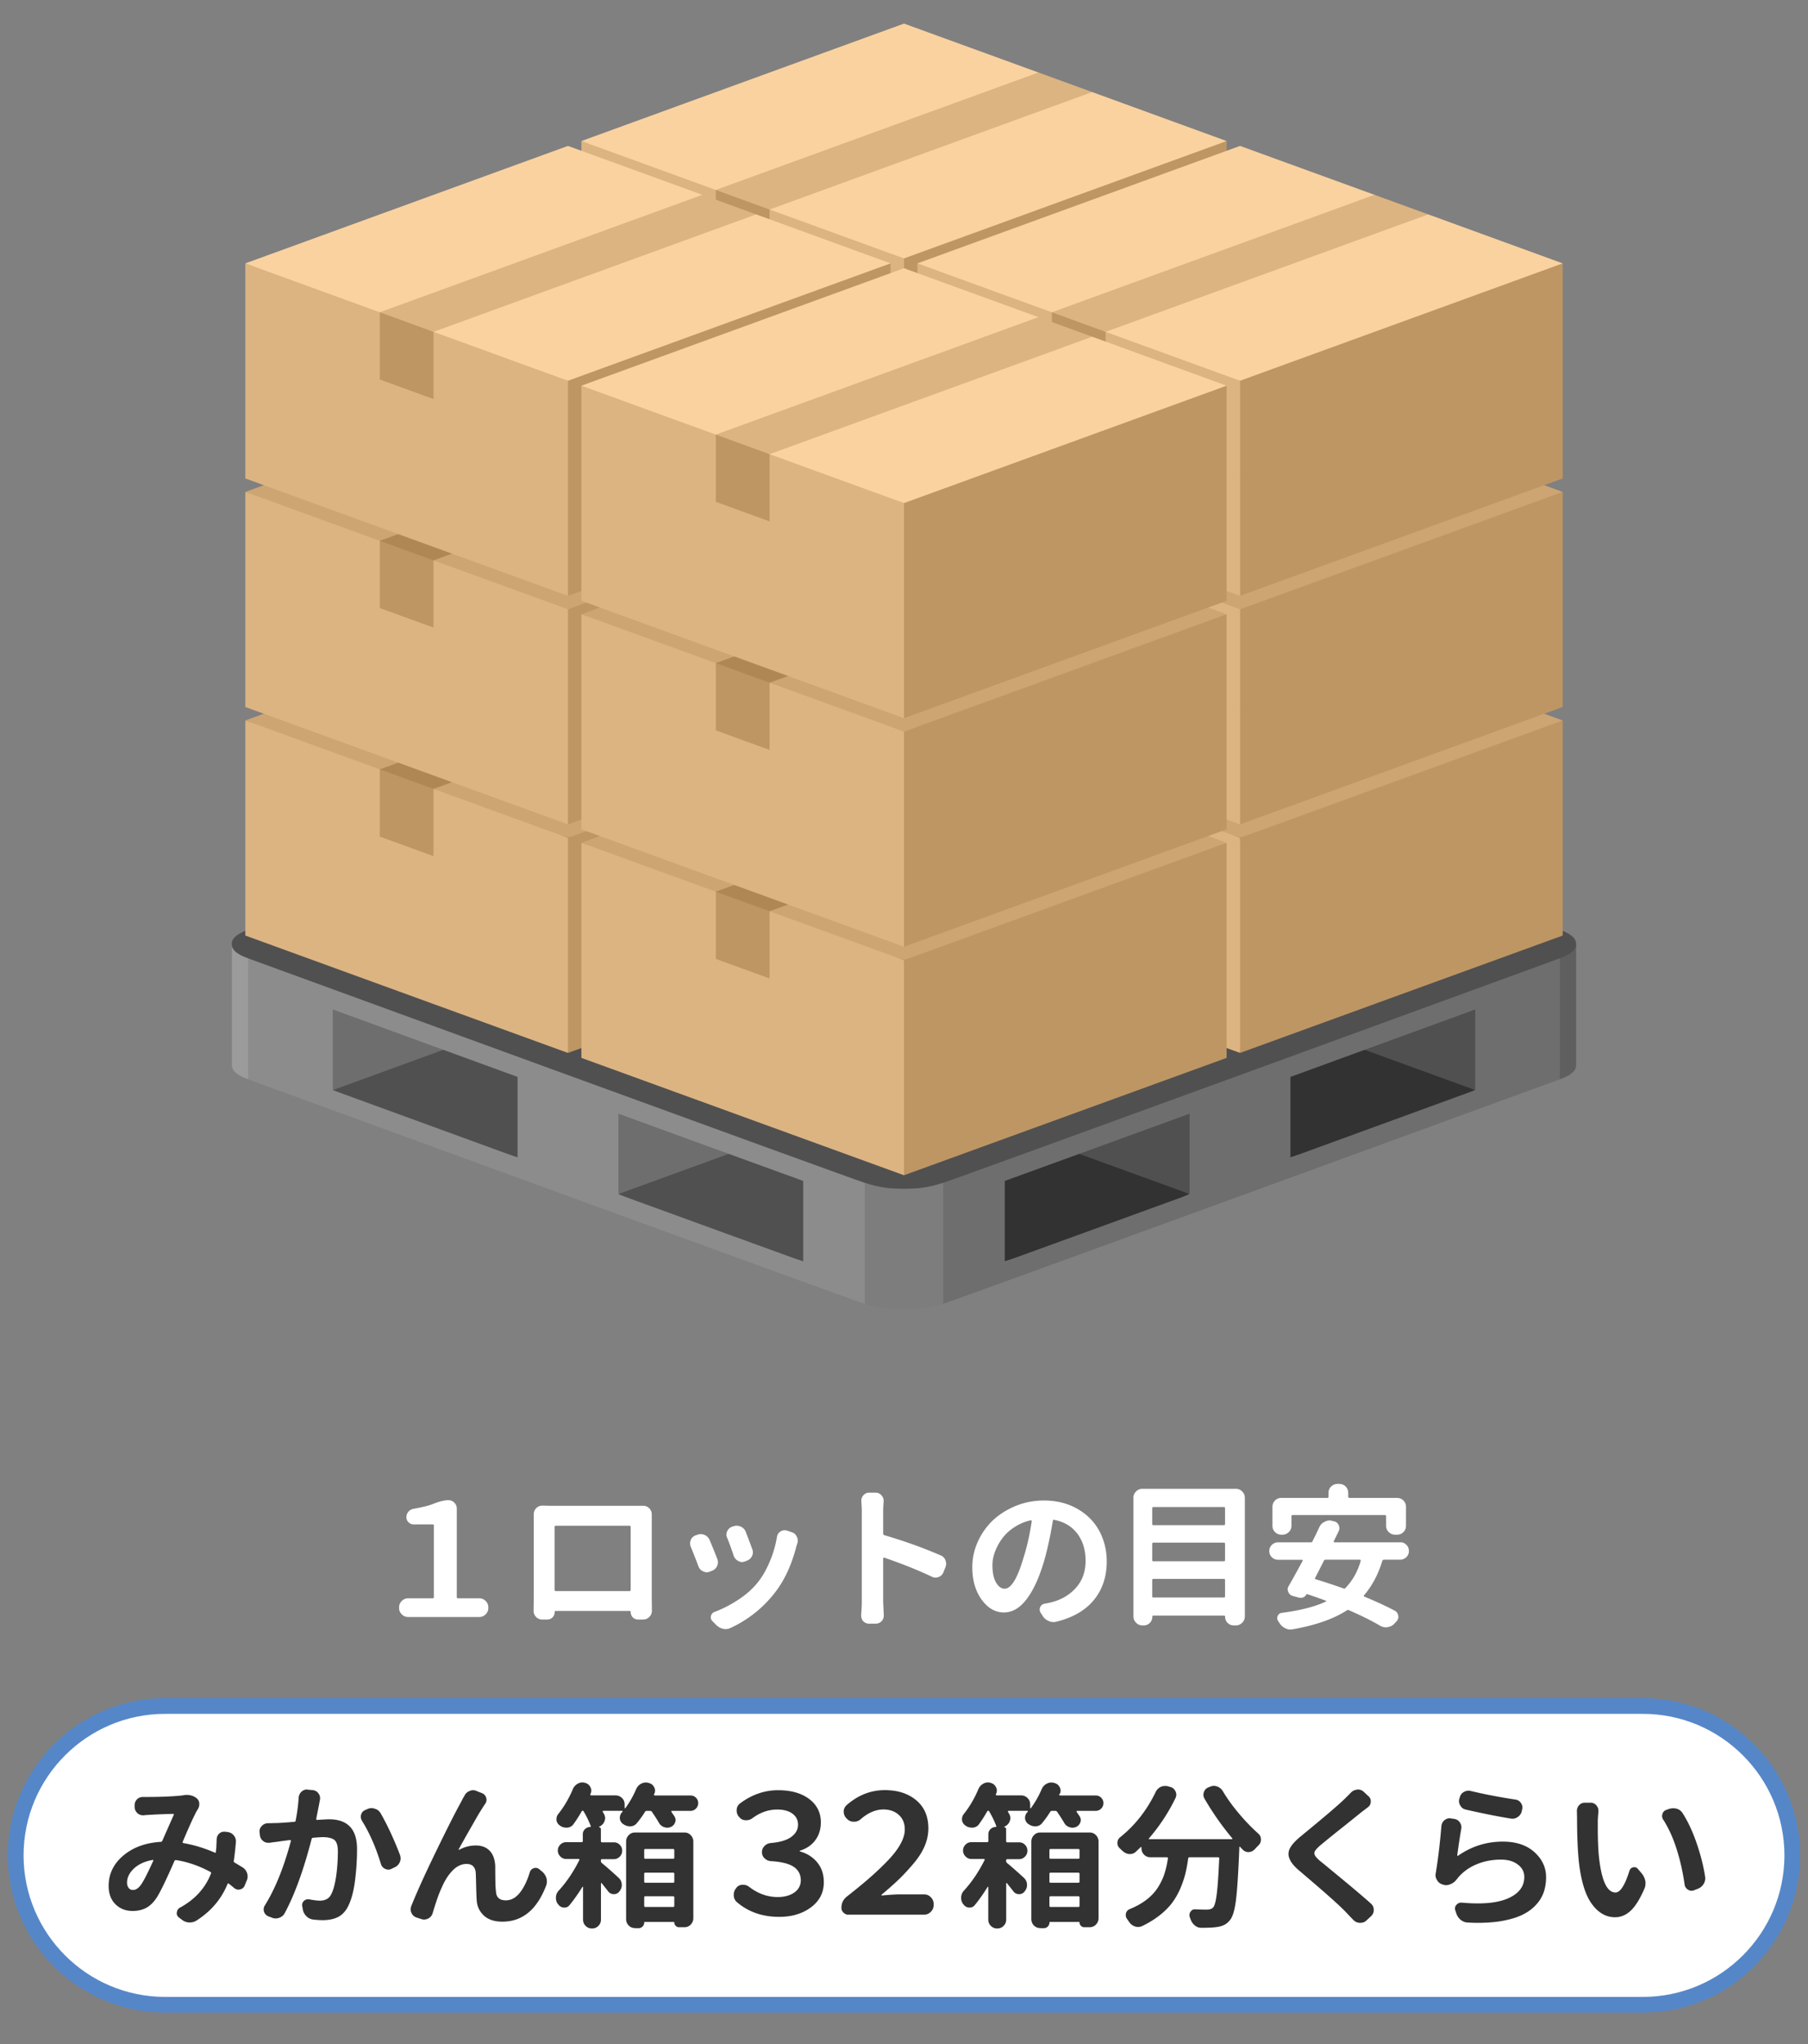 <svg version="1.1" id="レイヤー_1" xmlns="http://www.w3.org/2000/svg" x="0" y="0" width="230" height="260" xml:space="preserve"><rect width="100%" height="100%" fill="#808080" stroke="none"/><style>.st0{fill:#505050}.st1{fill:#6e6e6e}.st2{fill:#323232}.st7{fill:#be9664}.st8{fill:#dcb482}.st9{fill:#cda573}.st10{fill:#af8755}.st11{fill:#fad2a0}.st12{fill:#fff}</style><path class="st0" d="M72.25 127.76l-14.07 3.84-15.85 7.06 9.87 4.39 13.64 4.16 29.92-10.89zM115 143.32l-6.41-2.33-14.08 3.84-15.85 7.05 9.87 4.4 13.65 4.16 12.82-4.67z"/><path class="st1" d="M72.25 116.65l-29.92 10.89-1.71 5.5 1.71 5.62 29.92-10.9zM108.59 129.88l-29.93 10.89-1.7 5.5 1.7 5.61 29.93-10.89z"/><path class="st2" d="M157.75 127.76l14.07 3.84 15.86 7.06-9.88 4.39-13.64 4.16-29.92-10.89zM115 143.32l6.41-2.33 14.08 3.84 15.85 7.05-9.87 4.4-13.65 4.16-12.82-4.67z"/><path class="st0" d="M157.75 116.65l29.93 10.89 1.7 5.5-1.7 5.62-29.93-10.9zM121.41 129.88l29.93 10.89 1.7 5.5-1.7 5.61-29.93-10.89z"/><path d="M31.56 120.83l-.55 7.57.55 8.89c1.8.65 76.36 27.9 78.46 28.56l.88-8.85-.88-7.6-78.46-28.57zm34.28 26.41c-8.77-3.2-17.2-6.28-23.51-8.58V128.4c6.31 2.3 14.74 5.38 23.51 8.58v10.26zm36.34 13.23c-5.86-2.12-14.39-5.23-23.51-8.55v-10.26c9.12 3.32 17.65 6.43 23.51 8.55v10.26z" fill="#8c8c8c"/><path class="st1" d="M119.99 149.39l-.88 7.6.88 8.85c2.1-.66 76.66-27.9 78.46-28.56l.55-8.89-.55-7.57-78.46 28.57zm44.17-12.41c8.77-3.2 17.2-6.28 23.51-8.58v10.26c-6.31 2.3-14.74 5.38-23.51 8.58v-10.26zm-36.34 13.23c5.86-2.12 14.39-5.23 23.51-8.55v10.26c-9.12 3.32-17.65 6.43-23.51 8.55v-10.26z"/><path d="M115 151.2l-4.99-1.81v16.46c2.1.66 3.18.75 4.99.75s2.89-.09 4.99-.75v-16.46L115 151.2z" fill="#7d7d7d"/><path d="M29.5 120.08v15.39c0 .5.26 1.16 2.06 1.81v-16.46l-2.06-.74z" fill="#9b9b9b"/><path d="M198.44 137.29c1.8-.65 2.06-1.32 2.06-1.81v-15.39l-2.06.75v16.45z" fill="#5f5f5f"/><path class="st0" d="M200.5 120.08c0-.5-.26-1.16-2.06-1.81s-76.36-27.9-78.46-28.56c-2.1-.66-3.18-.75-4.99-.75s-2.89.09-4.99.75-76.66 27.9-78.46 28.56-2.06 1.32-2.06 1.81c0 .5.26 1.16 2.06 1.81s76.36 27.9 78.46 28.56c2.1.66 3.18.75 4.99.75s2.89-.09 4.99-.75 76.66-27.9 78.46-28.56 2.06-1.31 2.06-1.81z"/><g><path class="st7" d="M156.04 103.44L115 118.37l-2.14-14.98L115 91.01l21.54-9.59 19.5-5.34z"/><path class="st8" d="M73.96 103.44L115 118.37V91.01l-19.7-8.17-21.34-6.76z"/><path class="st9" d="M73.96 76.08L115 61.14l17.1 6.22 2.35 1.81 4.49.68 17.1 6.23L115 91.01z"/><path class="st7" d="M91.06 82.3v8.55l6.84 2.49v-8.55l-2.6-1.95z"/><path class="st10" d="M91.06 82.3l41.04-14.94 6.84 2.49L97.9 84.79z"/><g><path class="st7" d="M156.04 74.37L115 89.3l-2.14-14.98L115 61.94l21.54-9.59 19.5-5.34z"/><path class="st8" d="M73.96 74.37L115 89.3V61.94l-19.7-8.17-21.34-6.76z"/><path class="st9" d="M73.96 47.01L115 32.07l17.1 6.22 2.35 1.81 4.49.68 17.1 6.23L115 61.94z"/><path class="st7" d="M91.06 53.23v8.55l6.84 2.49v-8.55l-2.6-1.95z"/><path class="st10" d="M91.06 53.23l41.04-14.94 6.84 2.49L97.9 55.72z"/></g><g><path class="st7" d="M156.04 45.3L115 60.23l-2.14-14.98L115 32.87l21.54-9.59 19.5-5.34z"/><path class="st8" d="M73.96 45.3L115 60.23V32.87L95.3 24.7l-21.34-6.76z"/><path class="st11" d="M73.96 17.94L115 3l17.1 6.22 2.35 1.81 4.49.68 17.1 6.23L115 32.87z"/><path class="st7" d="M91.06 24.16v8.55l6.84 2.49v-8.55l-2.6-1.95z"/><path class="st8" d="M91.06 24.16L132.1 9.22l6.84 2.49L97.9 26.65z"/></g></g><g><path class="st7" d="M198.79 119l-41.04 14.93-2.14-14.99 2.14-12.37 21.54-9.59 19.5-5.34z"/><path class="st8" d="M116.71 119l41.04 14.93v-27.36l-19.7-8.17-21.34-6.76z"/><path class="st9" d="M116.71 91.64l41.04-14.94 17.1 6.22 2.35 1.81 4.49.68 17.1 6.23-41.04 14.93z"/><path class="st7" d="M133.81 97.86v8.55l6.84 2.49v-8.55l-2.6-1.95z"/><path class="st10" d="M133.81 97.86l41.04-14.94 6.84 2.49-41.04 14.94z"/><g><path class="st7" d="M198.79 89.93l-41.04 14.93-2.14-14.99 2.14-12.37 21.54-9.59 19.5-5.34z"/><path class="st8" d="M116.71 89.93l41.04 14.93V77.5l-19.7-8.17-21.34-6.76z"/><path class="st9" d="M116.71 62.57l41.04-14.94 17.1 6.22 2.35 1.81 4.49.68 17.1 6.23-41.04 14.93z"/><path class="st7" d="M133.81 68.79v8.55l6.84 2.49v-8.55l-2.6-1.95z"/><path class="st10" d="M133.81 68.79l41.04-14.94 6.84 2.49-41.04 14.94z"/></g><g><path class="st7" d="M198.79 60.86l-41.04 14.93-2.14-14.99 2.14-12.37 21.54-9.59 19.5-5.34z"/><path class="st8" d="M116.71 60.86l41.04 14.93V48.43l-19.7-8.17-21.34-6.76z"/><path class="st11" d="M116.71 33.5l41.04-14.94 17.1 6.22 2.35 1.81 4.49.68 17.1 6.23-41.04 14.93z"/><path class="st7" d="M133.81 39.72v8.55l6.84 2.49v-8.55l-2.6-1.95z"/><path class="st8" d="M133.81 39.72l41.04-14.94 6.84 2.49-41.04 14.94z"/></g></g><g><path class="st7" d="M113.29 119l-41.04 14.93-2.14-14.99 2.14-12.37 21.54-9.59 19.5-5.34z"/><path class="st8" d="M31.21 119l41.04 14.93v-27.36l-19.7-8.17-21.34-6.76z"/><path class="st9" d="M31.21 91.64L72.25 76.7l17.1 6.22 2.35 1.81 4.49.68 17.1 6.23-41.04 14.93z"/><path class="st7" d="M48.31 97.86v8.55l6.84 2.49v-8.55l-2.6-1.95z"/><path class="st10" d="M48.31 97.86l41.04-14.94 6.84 2.49-41.04 14.94z"/><g><path class="st7" d="M113.29 89.93l-41.04 14.93-2.14-14.99 2.14-12.37 21.54-9.59 19.5-5.34z"/><path class="st8" d="M31.21 89.93l41.04 14.93V77.5l-19.7-8.17-21.34-6.76z"/><path class="st9" d="M31.21 62.57l41.04-14.94 17.1 6.22 2.35 1.81 4.49.68 17.1 6.23L72.25 77.5z"/><path class="st7" d="M48.31 68.79v8.55l6.84 2.49v-8.55l-2.6-1.95z"/><path class="st10" d="M48.31 68.79l41.04-14.94 6.84 2.49-41.04 14.94z"/></g><g><path class="st7" d="M113.29 60.86L72.25 75.79 70.11 60.8l2.14-12.37 21.54-9.59 19.5-5.34z"/><path class="st8" d="M31.21 60.86l41.04 14.93V48.43l-19.7-8.17-21.34-6.76z"/><path class="st11" d="M31.21 33.5l41.04-14.94 17.1 6.22 2.35 1.81 4.49.68 17.1 6.23-41.04 14.93z"/><path class="st7" d="M48.31 39.72v8.55l6.84 2.49v-8.55l-2.6-1.95z"/><path class="st8" d="M48.31 39.72l41.04-14.94 6.84 2.49-41.04 14.94z"/></g></g><g><path class="st7" d="M156.04 134.56L115 149.49l-2.14-14.99 2.14-12.37 21.54-9.59 19.5-5.34z"/><path class="st8" d="M73.96 134.56L115 149.49v-27.36l-19.7-8.17-21.34-6.76z"/><path class="st9" d="M73.96 107.2L115 92.26l17.1 6.22 2.35 1.81 4.49.68 17.1 6.23L115 122.13z"/><path class="st7" d="M91.06 113.42v8.55l6.84 2.49v-8.55l-2.6-1.95z"/><path class="st10" d="M91.06 113.42l41.04-14.94 6.84 2.49-41.04 14.94z"/><g><path class="st7" d="M156.04 105.49L115 120.42l-2.14-14.99L115 93.06l21.54-9.59 19.5-5.34z"/><path class="st8" d="M73.96 105.49L115 120.42V93.06l-19.7-8.17-21.34-6.76z"/><path class="st9" d="M73.96 78.13L115 63.19l17.1 6.22 2.35 1.81 4.49.68 17.1 6.23L115 93.06z"/><path class="st7" d="M91.06 84.35v8.55l6.84 2.49v-8.55l-2.6-1.95z"/><path class="st10" d="M91.06 84.35l41.04-14.94 6.84 2.49L97.9 86.84z"/></g><g><path class="st7" d="M156.04 76.42L115 91.35l-2.14-14.99L115 63.99l21.54-9.59 19.5-5.34z"/><path class="st8" d="M73.96 76.42L115 91.35V63.99l-19.7-8.17-21.34-6.76z"/><path class="st11" d="M73.96 49.06L115 34.12l17.1 6.22 2.35 1.81 4.49.68 17.1 6.23L115 63.99z"/><path class="st7" d="M91.06 55.28v8.55l6.84 2.49v-8.55l-2.6-1.95z"/><path class="st8" d="M91.06 55.28l41.04-14.94 6.84 2.49L97.9 57.77z"/></g></g><g><path class="st12" d="M51.92 205.68c-.31 0-.58-.11-.81-.34-.23-.23-.34-.5-.34-.81v-.08c0-.31.11-.58.34-.81.23-.23.5-.34.81-.34h3.11c.1 0 .16-.04.16-.14v-9.12c0-.09-.05-.14-.16-.14h-2.4c-.26 0-.48-.09-.66-.27a.885.885 0 01-.27-.64 1.072 1.072 0 01.91-1.07c1.08-.2 1.88-.39 2.4-.59.83-.34 1.51-.51 2.03-.51.3 0 .55.11.76.32.21.21.31.47.31.75v11.27c0 .09.05.14.16.14h2.7c.31 0 .58.11.81.34.23.23.34.5.34.81v.08c0 .31-.11.58-.34.81-.23.23-.5.34-.81.34h-9.05zM82.91 193.43v9.8l.02 1.66c0 .3-.11.56-.33.78-.22.22-.49.33-.8.33h-.62c-.27 0-.5-.09-.68-.27a.977.977 0 01-.27-.68c0-.09-.04-.14-.12-.14H70.7c-.09 0-.14.05-.14.14 0 .26-.09.49-.27.68-.18.18-.41.27-.68.27h-.62a1.095 1.095 0 01-1.11-1.11l.02-1.68v-10.59c0-.3.1-.56.31-.78.22-.22.48-.33.78-.33H69c.4.01.73.02.98.02h11.84c.3 0 .56.11.77.32s.32.47.32.77v.81zm-2.68.8c0-.1-.05-.16-.16-.16h-9.36c-.1 0-.16.05-.16.16v8.01c0 .09.05.14.16.14h9.36c.1 0 .16-.04.16-.14v-8.01zM87.87 196.75a1.33 1.33 0 01-.08-.45c0-.13.03-.27.08-.41.12-.29.32-.48.61-.59l.23-.08c.14-.05.29-.08.43-.08.17 0 .33.03.49.1.3.13.51.35.64.64.31.73.64 1.54.98 2.42.05.14.08.28.08.41 0 .16-.03.31-.1.47-.13.3-.35.5-.64.61l-.29.12c-.13.05-.26.08-.39.08-.16 0-.31-.04-.47-.12-.29-.13-.48-.34-.59-.64-.35-.92-.67-1.75-.98-2.48zm10.97-1.27c.05-.3.2-.53.45-.68a.958.958 0 01.8-.12l.62.21c.3.09.51.27.64.55.09.17.14.35.14.53 0 .12-.02.23-.06.35l-.12.37c-.6 2.34-1.5 4.3-2.71 5.86a15.139 15.139 0 01-5.64 4.51c-.21.1-.42.16-.64.16-.12 0-.23-.01-.33-.04-.34-.08-.63-.24-.88-.49l-.49-.49a.745.745 0 01-.2-.43.73.73 0 01.12-.45c.09-.14.21-.24.37-.29 1.04-.39 2.06-.92 3.06-1.58s1.83-1.41 2.49-2.25c.56-.72 1.05-1.58 1.47-2.59.43-1 .73-2.05.91-3.13zm-6.33.14a.915.915 0 01-.1-.41c0-.16.03-.31.1-.45.13-.27.34-.46.62-.57l.2-.06a1.242 1.242 0 01.92.06c.29.13.49.35.61.64.3.76.58 1.5.84 2.23.05.13.08.26.08.39 0 .17-.04.33-.12.49-.14.29-.37.48-.68.59l-.21.08c-.12.05-.24.08-.37.08-.16 0-.32-.04-.49-.14-.27-.14-.46-.36-.57-.64-.25-.78-.53-1.54-.83-2.29zM119.66 197.84c.3.12.51.33.62.64.05.14.08.29.08.43 0 .16-.03.31-.1.47l-.25.62c-.12.29-.32.48-.61.59-.13.05-.26.08-.39.08-.16 0-.31-.04-.47-.12-1.73-.82-3.75-1.63-6.05-2.42-.04-.01-.07-.01-.1.02s-.04.05-.04.08v5.53l.08 1.72c0 .27-.09.51-.27.72-.21.22-.47.33-.78.33h-.82c-.3 0-.55-.11-.76-.33-.17-.21-.25-.45-.25-.72v-.1c.05-.6.08-1.14.08-1.62v-11.48c0-.42-.02-.84-.06-1.27v-.12c0-.26.08-.49.25-.68.2-.23.44-.35.74-.35h.82c.31 0 .57.12.76.35.18.2.27.42.27.68v.12c-.04.47-.06.89-.06 1.27v2.79c0 .09.05.16.14.2 2.5.73 4.89 1.58 7.17 2.57zM134.36 206.28c-.12.03-.23.04-.35.04-.22 0-.43-.05-.62-.14-.33-.14-.58-.36-.76-.66l-.25-.39a.739.739 0 01-.06-.7c.12-.25.31-.4.59-.45.23-.04.47-.08.7-.14 1.33-.31 2.41-.93 3.24-1.85.83-.92 1.25-2.07 1.25-3.47 0-1.35-.35-2.5-1.04-3.43-.7-.93-1.68-1.52-2.96-1.77-.09-.03-.14.01-.16.1-.35 2.11-.74 3.86-1.15 5.25-.61 2.04-1.34 3.63-2.2 4.75-.85 1.12-1.81 1.68-2.88 1.68-1.11 0-2.05-.55-2.84-1.64-.79-1.09-1.18-2.47-1.18-4.12 0-1.12.23-2.2.7-3.24a8.695 8.695 0 011.91-2.71c.81-.76 1.78-1.37 2.91-1.84 1.13-.46 2.33-.69 3.59-.69 1.59 0 2.99.35 4.22 1.04 1.22.69 2.16 1.62 2.8 2.79s.97 2.48.97 3.93c0 1.94-.55 3.57-1.64 4.9s-2.69 2.25-4.79 2.76zm-6.56-4.2c.83 0 1.63-1.31 2.4-3.93.44-1.37.79-2.92 1.05-4.65 0-.04-.01-.07-.04-.1s-.06-.03-.1-.02c-.76.17-1.45.47-2.09.89-.64.42-1.15.9-1.54 1.44-.39.53-.69 1.09-.91 1.68s-.32 1.15-.32 1.7c0 .94.15 1.67.46 2.2.31.53.67.79 1.09.79zM144.18 190.52c0-.31.11-.58.34-.81.23-.23.5-.34.81-.34h11.88c.31 0 .58.11.81.34.23.23.34.5.34.81v15.08c0 .31-.11.58-.34.81-.23.23-.5.34-.81.34h-.25c-.31 0-.58-.11-.79-.32s-.32-.48-.32-.79c0-.09-.05-.14-.14-.14h-8.98c-.09 0-.14.05-.14.14 0 .31-.11.58-.32.79s-.48.32-.79.32h-.14c-.31 0-.58-.11-.81-.34-.23-.23-.34-.5-.34-.81v-15.08zm11.66 1.33c0-.1-.05-.16-.14-.16h-8.98c-.09 0-.14.05-.14.16v1.99c0 .1.04.16.14.16h8.98c.09 0 .14-.05.14-.16v-1.99zm0 4.53c0-.1-.05-.16-.14-.16h-8.98c-.09 0-.14.05-.14.16v2.07c0 .09.04.14.14.14h8.98c.09 0 .14-.04.14-.14v-2.07zm-9.26 6.68c0 .09.04.14.14.14h8.98c.09 0 .14-.04.14-.14v-2.07c0-.1-.05-.16-.14-.16h-8.98c-.09 0-.14.05-.14.16v2.07zM178.9 196.49c.22.21.33.48.33.79s-.11.58-.33.79c-.22.21-.49.32-.8.32h-2.05c-.09 0-.16.05-.2.14-.53 1.75-1.31 3.2-2.32 4.38-.07.08-.05.14.04.18 1.54.64 2.82 1.23 3.85 1.78.26.14.41.36.45.64.01.05.02.1.02.14 0 .23-.09.44-.27.62l-.27.29c-.23.23-.52.37-.86.41-.07.01-.12.02-.18.02-.27 0-.53-.07-.76-.21-1.08-.64-2.4-1.29-3.96-1.97a.246.246 0 00-.25.02c-1.71 1.11-4.02 1.91-6.93 2.42-.09.01-.18.02-.25.02-.25 0-.48-.06-.7-.18-.3-.16-.54-.38-.72-.68-.05-.08-.1-.15-.14-.21a.651.651 0 01-.12-.37c0-.1.02-.2.06-.29.1-.23.28-.36.53-.39 2.3-.3 4.17-.77 5.59-1.43.03-.01.04-.03.04-.06s-.01-.04-.04-.06c-1.11-.4-1.89-.68-2.36-.82-.05-.03-.09-.01-.12.04-.09.17-.22.29-.4.36a.89.89 0 01-.56.03l-.74-.2a.846.846 0 01-.59-.51.89.89 0 01-.08-.35c0-.14.04-.29.14-.43.49-.86 1.08-1.92 1.76-3.18.01-.03.01-.05 0-.09-.01-.03-.04-.05-.08-.05h-3.03c-.31 0-.58-.11-.8-.32-.22-.21-.33-.48-.33-.79s.11-.58.33-.79c.22-.21.49-.32.8-.32h4.16c.1 0 .18-.04.21-.14.3-.6.59-1.19.86-1.78.14-.31.36-.54.66-.68.21-.12.42-.18.64-.18.1 0 .2.01.29.04l.25.06c.29.05.49.21.62.47.06.14.1.28.1.41 0 .13-.03.26-.1.39-.18.39-.39.81-.62 1.27-.01.03-.01.06.01.09s.05.05.09.05h8.34c.31-.02.57.09.79.31zm-14.47-3.78c-.09 0-.14.05-.14.16v1.19c0 .33-.11.6-.34.82-.23.22-.5.33-.81.33h-.12c-.33 0-.6-.11-.82-.33-.22-.22-.33-.49-.33-.82v-2.38c0-.33.11-.6.33-.82.22-.22.49-.33.82-.33h5.84c.09 0 .14-.05.14-.16v-.47c0-.33.11-.6.34-.82.23-.22.5-.33.81-.33h.21c.33 0 .6.11.82.33.22.22.33.5.33.82v.47c0 .1.05.16.16.16h6.04c.33 0 .6.11.82.33.22.22.33.5.33.82v2.38c0 .33-.11.6-.33.82-.22.22-.5.33-.82.33h-.23c-.31 0-.58-.11-.81-.33a1.08 1.08 0 01-.34-.82v-1.19c0-.1-.05-.16-.14-.16h-11.76zm8.67 5.82c.01-.03.01-.05-.01-.09a.105.105 0 00-.09-.05h-4.38c-.09 0-.16.05-.21.14-.14.29-.35.69-.62 1.22s-.44.85-.49.97c-.05.08-.03.13.08.16 1 .3 2.18.69 3.54 1.17.09.04.17.02.23-.06.91-.93 1.56-2.08 1.95-3.46z"/></g><g><path class="st12" d="M228 236c0 10.45-8.55 19-19 19H21c-10.45 0-19-8.55-19-19s8.55-19 19-19h188c10.45 0 19 8.55 19 19z"/><path d="M209 256H21c-11.03 0-20-8.97-20-20s8.97-20 20-20h188c11.03 0 20 8.97 20 20s-8.97 20-20 20zM21 218c-9.93 0-18 8.08-18 18s8.07 18 18 18h188c9.92 0 18-8.08 18-18s-8.08-18-18-18H21z" fill="#5587c8"/></g><g><path class="st2" d="M30.85 237.52c.29.18.48.44.59.76.04.13.06.27.06.41 0 .18-.04.36-.12.53l-.25.61a.77.77 0 01-.57.49c-.08.03-.15.04-.21.04-.2 0-.38-.07-.55-.2-.23-.2-.46-.38-.68-.55-.08-.07-.14-.05-.18.04-.79 1.93-2.12 3.48-3.96 4.65-.26.16-.53.23-.82.23H24c-.34-.03-.64-.16-.92-.39l-.33-.25a.673.673 0 01-.27-.55c0-.03.01-.06.02-.1.03-.26.16-.46.39-.59 1.91-1.04 3.23-2.49 3.95-4.34.04-.09.01-.16-.08-.21-1.46-.78-2.91-1.28-4.36-1.5-.1-.01-.18.03-.21.12-1.02 2.33-1.76 3.87-2.23 4.61-.39.61-.83 1.05-1.33 1.33-.5.27-1.08.41-1.76.41-.89 0-1.61-.29-2.19-.86-.57-.57-.86-1.35-.86-2.32 0-1.52.62-2.81 1.86-3.86 1.24-1.05 2.83-1.63 4.77-1.75.09 0 .16-.05.2-.14.83-1.89 1.32-2.99 1.46-3.3.01-.03.01-.05-.01-.08s-.04-.04-.07-.04c-1.37.04-2.45.08-3.24.14-.13 0-.29.01-.47.04h-.12c-.26 0-.5-.08-.7-.25-.23-.21-.36-.46-.37-.76v-.25c-.01-.3.09-.56.31-.78.21-.2.46-.29.74-.29h.53c1.55 0 2.94-.05 4.16-.16.12-.01.24-.03.37-.04.17-.04.34-.06.51-.06.49 0 .91.14 1.25.41.21.17.33.39.35.66v.12c0 .22-.06.43-.18.62-.01.01-.03.03-.04.06-.35.57-.98 1.94-1.89 4.1-.03.09.01.14.1.16 1.29.22 2.62.62 3.98 1.21.09.04.14.01.14-.1.01-.13.03-.31.06-.53.01-.39.03-.73.04-1.02 0-.3.1-.55.31-.76.18-.17.4-.25.64-.25h.12l.31.04c.33.04.59.18.8.43.18.22.27.47.27.74v.1c-.08.94-.17 1.74-.27 2.4-.03.09.01.16.1.21.31.19.65.39 1.01.61zm-12.91 2.21c.34-.48.86-1.5 1.56-3.05.01-.03.01-.05-.01-.08s-.04-.03-.07-.02c-1.02.18-1.81.55-2.39 1.1-.58.55-.87 1.15-.87 1.79 0 .27.07.5.21.67.14.18.32.26.53.26.37.01.71-.22 1.04-.67zM37.99 228.67c.03-.31.15-.57.37-.78.21-.18.44-.27.68-.27.04 0 .08.01.12.02l.64.06c.31.04.55.18.72.43a1 1 0 01.2.59c0 .08-.01.16-.02.23-.04.18-.07.35-.1.51-.01.07-.14.7-.37 1.89-.01.04-.01.07.02.1s.06.04.1.04c.77-.05 1.27-.08 1.5-.08 2.38 0 3.57 1.26 3.57 3.79 0 1.35-.09 2.7-.26 4.03s-.46 2.4-.85 3.19c-.31.65-.74 1.12-1.27 1.4-.53.28-1.2.42-1.99.42-.38 0-.79-.03-1.23-.08-.34-.05-.63-.2-.87-.45s-.39-.55-.44-.9l-.06-.33c-.01-.05-.02-.1-.02-.16 0-.2.08-.37.23-.53.16-.14.34-.21.55-.21.05 0 .1.01.16.02.57.1 1.01.16 1.31.16.73 0 1.22-.29 1.48-.86.26-.52.46-1.29.61-2.3.14-1.02.21-2.06.21-3.12 0-.73-.15-1.21-.45-1.45-.3-.23-.8-.35-1.5-.35-.17 0-.57.03-1.21.08-.09 0-.15.05-.18.16-1 3.89-2.14 7.04-3.42 9.43-.16.29-.39.48-.7.59-.14.05-.29.08-.43.08-.17 0-.34-.03-.51-.1l-.47-.18a.942.942 0 01-.41-1.39c1.3-2.08 2.4-4.8 3.3-8.16.01-.04.01-.07-.01-.1s-.05-.04-.09-.04c-.68.08-1.2.15-1.56.21-.26.03-.61.07-1.05.14h-.16c-.25 0-.47-.08-.66-.23-.25-.2-.38-.45-.41-.76l-.04-.37c-.03-.3.07-.56.28-.78s.47-.34.77-.35c.13 0 .31 0 .53-.01.22-.01.36-.01.43-.01.59-.01 1.39-.07 2.42-.16.09 0 .14-.05.16-.16.21-1.06.33-2.03.38-2.9zm8.07 2.95c-.1-.17-.16-.34-.16-.53 0-.09.01-.18.04-.27a.83.83 0 01.53-.59l.27-.12c.17-.08.34-.12.53-.12.14 0 .28.03.41.08.33.09.57.28.74.57.87 1.52 1.69 3.29 2.46 5.29.05.16.08.31.08.45 0 .16-.03.31-.1.47-.13.31-.35.53-.64.66l-.41.2c-.14.07-.28.1-.41.1-.13 0-.27-.03-.41-.1a.952.952 0 01-.53-.61c-.65-2.13-1.45-3.96-2.4-5.48zM59.08 228.42c.14-.29.36-.49.66-.61.14-.07.29-.1.44-.1.15 0 .3.03.44.1l.68.27c.27.1.46.3.55.59a.842.842 0 01-.14.78c-.18.27-.38.59-.6.94s-.46.76-.73 1.24-.5.87-.67 1.17-.43.75-.75 1.33c-.33.58-.53.95-.61 1.1a.03.03 0 000 .04c.01.01.03.02.06.02.66-.36 1.37-.55 2.13-.55.74 0 1.33.23 1.76.68s.66 1.1.7 1.93c0 .1 0 .6.01 1.48.01.89.04 1.49.09 1.82.05.72.47 1.07 1.25 1.07.68 0 1.27-.33 1.79-.98.51-.65.93-1.52 1.26-2.6.08-.26.25-.43.51-.51.08-.03.16-.04.23-.04.17 0 .32.05.45.16l.35.29c.27.22.46.5.57.84a1.564 1.564 0 01-.04.98c-1.17 3.05-3.02 4.57-5.55 4.57-1.03 0-1.82-.26-2.38-.79-.56-.53-.86-1.18-.9-1.96-.03-.38-.05-.99-.07-1.85s-.04-1.4-.05-1.63c-.07-.74-.46-1.11-1.17-1.11-.64 0-1.23.28-1.77.83-.54.55-1 1.27-1.38 2.16-.33.68-.72 1.78-1.17 3.3-.1.3-.29.52-.57.66-.17.08-.34.12-.51.12-.12 0-.23-.02-.35-.06l-.62-.2c-.3-.1-.51-.3-.64-.59a.988.988 0 01-.1-.45c0-.14.03-.28.08-.41.75-1.88 1.83-4.24 3.21-7.08s2.4-4.85 3.04-6.01c.06-.12.16-.29.27-.52s.21-.34.24-.42zM83.2 228.24c-.01.03-.01.06.01.09s.05.05.09.05h4.53c.27 0 .51.09.7.28s.29.42.29.69-.1.51-.29.7-.43.29-.7.29h-2.36c-.03 0-.05.01-.06.04a.11.11 0 000 .08c.13.2.25.38.37.55.1.16.16.32.16.49 0 .1-.02.21-.06.31-.1.27-.29.47-.57.59-.14.05-.29.08-.43.08s-.28-.03-.41-.08c-.29-.1-.51-.29-.66-.57-.27-.47-.57-.92-.88-1.37a.256.256 0 00-.23-.12h-.45c-.09 0-.16.05-.21.14-.3.48-.63.94-1 1.39-.2.26-.46.4-.78.43h-.14c-.27 0-.53-.08-.76-.23a.207.207 0 00-.1-.06.999.999 0 01-.41-.68v-.12c0-.23.08-.45.23-.64l.12-.12a.11.11 0 000-.08c-.01-.03-.03-.04-.06-.04h-2.38c-.04 0-.07.01-.08.04a.17.17 0 000 .1c.06.1.12.21.18.31.08.16.12.32.12.49a1.215 1.215 0 01-.7 1.05l-.12.06v.02c.08 0 .14.03.2.08.05.05.08.11.08.18v1.52c0 .1.05.16.16.16h1.5c.29 0 .53.1.74.31.21.21.31.46.31.75s-.1.55-.31.76c-.21.21-.46.32-.74.32h-1.5c-.1 0-.16.05-.16.14v.1c0 .1.04.19.12.25.57.47 1.29 1.1 2.15 1.89.26.25.39.55.39.92 0 .29-.1.55-.29.78l-.04.06a.83.83 0 01-.68.31h-.02c-.29 0-.52-.12-.7-.35-.23-.3-.51-.64-.82-1.04-.01-.03-.03-.03-.06-.02-.03.01-.04.03-.04.06v4.59c0 .31-.11.58-.33.8-.22.22-.49.33-.81.33-.32 0-.59-.11-.81-.33-.22-.22-.33-.49-.33-.8v-4.14c0-.03-.01-.04-.03-.04s-.04.01-.05.02c-.56.9-1.11 1.68-1.66 2.34a.78.78 0 01-.62.29h-.1a.922.922 0 01-.68-.39l-.06-.06c-.17-.23-.25-.5-.25-.8 0-.34.11-.63.33-.88 1.03-1.12 1.91-2.43 2.66-3.93.01-.03.01-.05-.01-.08s-.05-.04-.09-.04h-1.58c-.29 0-.54-.11-.75-.32s-.32-.47-.32-.76.11-.54.32-.75.47-.31.75-.31H74c.09 0 .14-.05.14-.16v-.84c0-.26.09-.48.28-.66.19-.18.41-.27.65-.27.03 0 .05-.01.07-.04s.02-.05.01-.08c-.25-.65-.55-1.28-.92-1.89-.03-.04-.06-.06-.11-.06s-.08.02-.11.06c-.35.61-.7 1.16-1.05 1.64-.18.26-.44.41-.76.45h-.18c-.26 0-.5-.07-.72-.21-.03-.03-.05-.05-.08-.06a.997.997 0 01-.43-.66v-.16c0-.23.07-.44.21-.62.74-.92 1.37-1.99 1.88-3.2.13-.3.34-.53.62-.68.18-.1.37-.16.57-.16.1 0 .21.01.31.04l.06.02c.3.08.52.25.66.53a.892.892 0 01.04.82c-.01.04-.03.07-.04.1-.01.03-.01.06.01.09s.05.05.09.05h3.11c.31 0 .58.11.81.33.23.22.34.5.34.82v.45c0 .03.01.04.03.05s.04 0 .05-.01c.53-.72 1-1.53 1.39-2.44.13-.3.34-.53.62-.68.2-.1.39-.16.59-.16.1 0 .21.01.31.04l.08.02c.31.08.54.25.68.53a.892.892 0 01.04.82c-.02.02-.04.06-.05.1zm-2.4 17.01c-.33 0-.6-.11-.82-.33-.22-.22-.33-.5-.33-.82v-9.86c0-.31.11-.58.33-.81.22-.23.49-.34.82-.34h6.25c.33 0 .6.11.82.34.22.23.33.5.33.81v9.75c0 .31-.11.58-.33.81-.22.23-.5.34-.82.34h-.68c-.16 0-.29-.06-.41-.18s-.18-.25-.18-.41c0-.05-.03-.08-.08-.08h-3.67c-.05 0-.08.03-.08.1 0 .18-.07.34-.21.48s-.3.21-.5.21h-.44zm4.98-9.92c0-.09-.05-.14-.14-.14h-3.55c-.09 0-.14.05-.14.14v.96c0 .09.05.14.14.14h3.55c.09 0 .14-.05.14-.14v-.96zm-3.83 4.01c0 .09.05.14.14.14h3.55c.09 0 .14-.05.14-.14v-1c0-.09-.05-.14-.14-.14h-3.55c-.09 0-.14.05-.14.14v1zm0 3.06c0 .1.05.16.14.16h3.55c.09 0 .14-.05.14-.16v-1.04c0-.1-.05-.16-.14-.16h-3.55c-.09 0-.14.05-.14.16v1.04zM99.12 243.82c-2.12 0-3.9-.62-5.35-1.85a1.18 1.18 0 01-.43-.94c0-.33.1-.62.31-.86l.02-.04c.19-.25.45-.38.78-.39h.08c.29 0 .55.09.78.27 1.12.86 2.33 1.29 3.63 1.29.86 0 1.57-.2 2.11-.58s.82-.91.82-1.55c0-.72-.29-1.29-.88-1.7s-1.57-.66-2.95-.74c-.3-.03-.56-.15-.78-.36s-.33-.47-.33-.78.11-.57.33-.79.48-.34.78-.37c1.18-.1 2.05-.36 2.62-.78s.86-.94.86-1.56c0-.57-.23-1.04-.7-1.39s-1.11-.53-1.95-.53c-1.11 0-2.15.36-3.14 1.09-.23.18-.5.27-.8.27h-.08c-.33-.01-.59-.14-.8-.39l-.05-.05c-.19-.23-.29-.5-.29-.8 0-.38.14-.68.43-.9 1.5-1.12 3.12-1.68 4.84-1.68 1.65 0 2.97.37 3.96 1.12s1.48 1.73 1.48 2.96c0 .88-.23 1.63-.69 2.26s-1.11 1.08-1.96 1.35c-.03.01-.04.03-.04.06s.01.04.04.04c.9.25 1.63.71 2.19 1.39s.84 1.52.84 2.52c0 1.33-.55 2.39-1.64 3.2s-2.44 1.21-4.04 1.21zM107.93 243.55c-.23 0-.44-.09-.62-.26s-.27-.38-.27-.62c0-.59.23-1.07.7-1.44 1.15-.9 2.12-1.7 2.92-2.4s1.56-1.42 2.28-2.17 1.26-1.46 1.62-2.12.54-1.27.54-1.83c0-.78-.25-1.4-.76-1.86s-1.16-.69-1.95-.69c-.98 0-1.95.41-2.89 1.23-.25.22-.53.33-.86.33h-.02c-.33 0-.61-.11-.84-.33l-.08-.08c-.25-.25-.37-.54-.37-.88 0-.31.12-.59.37-.82 1.45-1.27 3.07-1.91 4.86-1.91 1.64 0 2.97.43 4 1.29s1.54 2.06 1.54 3.59c0 .72-.15 1.45-.44 2.16s-.74 1.44-1.33 2.16c-.6.72-1.21 1.39-1.84 2.01s-1.41 1.31-2.34 2.09c-.03.03-.03.05-.02.07s.03.03.06.03c1.13-.1 1.85-.14 2.15-.14h3.22c.33 0 .61.12.85.36s.36.52.36.85v.16c0 .33-.12.61-.36.85s-.52.36-.85.36h-9.63zM134.75 228.24c-.01.03-.01.06.01.09s.05.05.09.05h4.53c.27 0 .51.09.7.28s.29.42.29.69-.1.51-.29.7-.43.29-.7.29h-2.36c-.03 0-.05.01-.06.04a.11.11 0 000 .08c.13.2.25.38.37.55.1.16.16.32.16.49 0 .1-.02.21-.06.31-.1.27-.29.47-.57.59-.14.05-.29.08-.43.08s-.28-.03-.41-.08c-.29-.1-.51-.29-.66-.57-.27-.47-.57-.92-.88-1.37a.256.256 0 00-.23-.12h-.45c-.09 0-.16.05-.21.14-.3.48-.63.94-1 1.39-.2.26-.46.4-.78.43h-.14c-.27 0-.53-.08-.76-.23a.207.207 0 00-.1-.06.999.999 0 01-.41-.68v-.12c0-.23.08-.45.23-.64l.12-.12a.11.11 0 000-.08c-.01-.03-.03-.04-.06-.04h-2.38c-.04 0-.07.01-.08.04a.17.17 0 000 .1c.06.1.12.21.18.31.08.16.12.32.12.49a1.215 1.215 0 01-.7 1.05l-.12.06v.02c.08 0 .14.03.2.08.05.05.08.11.08.18v1.52c0 .1.05.16.16.16h1.5c.29 0 .53.1.74.31.21.21.31.46.31.75s-.1.55-.31.76c-.21.21-.46.32-.74.32h-1.5c-.1 0-.16.05-.16.14v.1c0 .1.04.19.12.25.57.47 1.29 1.1 2.15 1.89.26.25.39.55.39.92 0 .29-.1.55-.29.78l-.04.06a.83.83 0 01-.68.31h-.02c-.29 0-.52-.12-.7-.35-.23-.3-.51-.64-.82-1.04-.01-.03-.03-.03-.06-.02-.03.01-.04.03-.04.06v4.59c0 .31-.11.58-.33.8-.22.22-.49.33-.81.33-.32 0-.59-.11-.81-.33-.22-.22-.33-.49-.33-.8v-4.14c0-.03-.01-.04-.03-.04s-.04.01-.05.02c-.56.9-1.11 1.68-1.66 2.34a.78.78 0 01-.62.29h-.1a.922.922 0 01-.68-.39l-.06-.06c-.17-.23-.25-.5-.25-.8 0-.34.11-.63.33-.88 1.03-1.12 1.91-2.43 2.66-3.93.01-.03.01-.05-.01-.08s-.05-.04-.09-.04h-1.58c-.29 0-.54-.11-.75-.32s-.32-.47-.32-.76.11-.54.32-.75.46-.31.75-.31h2.01c.09 0 .14-.05.14-.16v-.84c0-.26.09-.48.28-.66.19-.18.41-.27.65-.27.03 0 .05-.01.07-.04s.02-.05.01-.08c-.25-.65-.55-1.28-.92-1.89-.03-.04-.06-.06-.11-.06s-.08.02-.11.06c-.35.61-.7 1.16-1.05 1.64-.18.26-.44.41-.76.45h-.18c-.26 0-.5-.07-.72-.21-.03-.03-.05-.05-.08-.06a.997.997 0 01-.43-.66v-.16c0-.23.07-.44.21-.62.74-.92 1.37-1.99 1.88-3.2.13-.3.34-.53.62-.68.18-.1.37-.16.57-.16.1 0 .21.01.31.04l.06.02c.3.08.52.25.66.53a.892.892 0 01.04.82c-.01.04-.03.07-.04.1-.01.03-.01.06.01.09s.05.05.09.05h3.11c.31 0 .58.11.81.33.23.22.34.5.34.82v.45c0 .03.01.04.03.05s.04 0 .05-.01c.53-.72 1-1.53 1.39-2.44.13-.3.34-.53.62-.68.2-.1.39-.16.59-.16.1 0 .21.01.31.04l.08.02c.31.08.54.25.68.53a.892.892 0 01.04.82c-.06.02-.08.06-.09.1zm-2.4 17.01c-.33 0-.6-.11-.82-.33-.22-.22-.33-.5-.33-.82v-9.86c0-.31.11-.58.33-.81.22-.23.49-.34.82-.34h6.25c.33 0 .6.11.82.34.22.23.33.5.33.81v9.75c0 .31-.11.58-.33.81-.22.23-.5.34-.82.34h-.68c-.16 0-.29-.06-.41-.18s-.18-.25-.18-.41c0-.05-.03-.08-.08-.08h-3.67c-.05 0-.08.03-.08.1 0 .18-.07.34-.21.48s-.3.21-.5.21h-.44zm4.98-9.92c0-.09-.05-.14-.14-.14h-3.55c-.09 0-.14.05-.14.14v.96c0 .09.04.14.14.14h3.55c.09 0 .14-.05.14-.14v-.96zm-3.83 4.01c0 .09.04.14.14.14h3.55c.09 0 .14-.05.14-.14v-1c0-.09-.05-.14-.14-.14h-3.55c-.09 0-.14.05-.14.14v1zm0 3.06c0 .1.04.16.14.16h3.55c.09 0 .14-.05.14-.16v-1.04c0-.1-.05-.16-.14-.16h-3.55c-.09 0-.14.05-.14.16v1.04zM153.23 228.79a.986.986 0 01-.14-.49c0-.12.02-.23.06-.35.1-.29.3-.49.59-.61l.21-.08c.16-.07.31-.1.47-.1.14 0 .29.03.43.08.31.12.55.32.72.61.56.94 1.24 1.88 2.04 2.83s1.62 1.8 2.45 2.54c.23.2.35.45.35.76 0 .29-.1.53-.31.74-.16.16-.31.31-.45.47-.21.23-.46.36-.76.39h-.08c-.27 0-.51-.1-.7-.29-.09-.09-.21-.21-.35-.37-.03-.03-.05-.03-.07-.02s-.03.03-.03.06c-.12 3.11-.26 5.33-.42 6.64-.16 1.32-.41 2.18-.75 2.6-.23.3-.49.52-.77.65-.28.14-.63.23-1.04.28-.39.05-.95.08-1.68.08h-.2c-.31 0-.59-.11-.84-.33-.25-.22-.42-.5-.53-.82-.03-.08-.05-.15-.08-.21a.842.842 0 01-.04-.27c0-.14.04-.28.14-.41.13-.21.31-.31.55-.31h.04c.55.03 1.04.04 1.48.04.36 0 .63-.09.8-.27.2-.21.35-.79.47-1.75s.22-2.45.31-4.48c.01-.1-.03-.16-.14-.16h-3.65c-.09 0-.14.05-.16.16-.1.75-.23 1.44-.39 2.05s-.38 1.25-.67 1.9-.65 1.25-1.06 1.79c-.42.53-.94 1.05-1.58 1.54-.64.49-1.37.94-2.19 1.33-.17.06-.33.1-.49.1-.14 0-.28-.03-.41-.08-.3-.1-.55-.3-.74-.59-.08-.12-.16-.23-.23-.33a.836.836 0 01-.18-.51c0-.07.01-.14.02-.21.06-.26.22-.44.47-.55.86-.35 1.59-.76 2.2-1.24s1.08-1 1.44-1.58.62-1.15.8-1.71c.18-.56.33-1.2.43-1.91.01-.1-.03-.16-.14-.16h-2.07c-.33 0-.6-.11-.82-.33-.22-.22-.33-.5-.33-.82v-.1c0-.03-.01-.05-.04-.06-.03-.01-.05-.01-.06.02-.21.21-.42.4-.62.59-.22.2-.47.29-.74.29h-.1c-.31-.03-.59-.16-.84-.39-.12-.1-.23-.21-.35-.33a.858.858 0 01-.31-.68c0-.31.12-.56.35-.74 1.9-1.52 3.4-3.44 4.51-5.74.14-.3.36-.52.64-.66.18-.08.37-.12.57-.12.12 0 .23.01.35.04l.35.1c.29.09.49.27.62.55.06.14.1.28.1.41 0 .14-.03.29-.1.43-.91 1.88-2.04 3.59-3.38 5.14-.03.01-.03.03-.02.06.01.03.03.04.06.04h10.51c.03 0 .04-.01.06-.04.01-.03.01-.05 0-.06a35.808 35.808 0 01-3.54-5.05zM171.86 228.01c.21-.22.47-.34.78-.37.04-.01.07-.02.1-.02.27 0 .51.09.72.27l.59.55c.22.18.33.41.33.68 0 .33-.12.58-.37.76-.13.1-.41.32-.84.64-.12.1-.89.72-2.3 1.85a154.46 154.46 0 00-2.91 2.35c-.37.33-.6.58-.69.75s-.09.35.01.54c.1.18.34.44.72.76.03.01.9.73 2.62 2.15s2.99 2.5 3.81 3.24c.22.21.33.47.33.78s-.11.57-.33.78l-.61.57c-.22.2-.48.29-.78.29h-.06c-.31-.01-.58-.13-.8-.35-.55-.57-.87-.91-.96-1-.79-.85-2.77-2.6-5.92-5.27-.65-.55-1.07-1.05-1.25-1.52-.09-.2-.14-.4-.14-.61 0-.25.06-.5.2-.76.23-.44.69-.94 1.37-1.5 2.94-2.41 4.81-4 5.61-4.79.27-.26.53-.53.77-.77zM183.36 232.29c.03-.31.16-.57.39-.76.21-.17.43-.25.66-.25.05 0 .1.01.16.02l.41.06c.3.04.54.18.72.43.14.2.21.41.21.64 0 .07-.01.13-.02.2-.18 1.03-.35 2.15-.51 3.36 0 .03.01.05.04.06.03.01.04.01.06 0 1.71-1.2 3.61-1.8 5.7-1.8 1.68 0 3.02.44 4.01 1.33s1.49 1.95 1.49 3.2c0 .72-.11 1.37-.32 1.96s-.57 1.15-1.06 1.66c-.5.51-1.12.94-1.88 1.27-.76.33-1.7.58-2.83.75-.78.1-1.63.16-2.56.16-.42 0-.85-.01-1.31-.04-.34-.01-.64-.13-.91-.35-.27-.22-.45-.5-.56-.84l-.12-.37a.656.656 0 01.16-.7.75.75 0 01.59-.27h.08c.73.07 1.41.1 2.05.1 1.56 0 2.84-.21 3.83-.64 1.38-.61 2.07-1.52 2.07-2.73 0-.64-.28-1.17-.83-1.58-.55-.42-1.27-.62-2.14-.62-1.12 0-2.16.2-3.11.6-.95.4-1.74.97-2.36 1.71-.05.07-.1.12-.14.18-.22.29-.48.5-.78.62-.2.09-.39.14-.59.14-.12 0-.23-.02-.35-.06l-.06-.02c-.31-.08-.55-.25-.72-.53-.14-.21-.21-.43-.21-.66 0-.08.01-.15.02-.21.33-2.03.56-4.02.72-6.02zm3.12-2.11c-.31-.07-.55-.23-.7-.51a1.01 1.01 0 01-.14-.86l.06-.18c.08-.31.25-.55.53-.7.18-.1.38-.16.59-.16.09 0 .19.01.29.04 1.67.4 3.55.77 5.66 1.09.31.04.55.19.72.45.12.17.18.36.18.57 0 .08-.01.16-.04.25l-.04.2c-.08.33-.25.58-.53.76-.21.14-.43.21-.66.21-.08 0-.15-.01-.21-.02-1.78-.29-3.68-.68-5.71-1.14zM200.6 230.35c0-.27.09-.51.27-.72.2-.22.44-.33.74-.33h.74c.3 0 .55.12.74.35.17.2.25.42.25.68v.12c-.05.52-.08.94-.08 1.27v.86c0 1.22.04 2.34.12 3.34.31 3.2 1.02 4.8 2.13 4.8.61 0 1.2-.92 1.78-2.77.08-.23.23-.38.47-.43.05-.01.1-.02.16-.02.17 0 .31.07.43.21l.53.62c.22.29.36.6.43.94.01.1.02.2.02.29 0 .25-.05.49-.16.72-.56 1.29-1.14 2.21-1.73 2.76-.59.55-1.25.83-1.98.83-1.17 0-2.17-.58-3-1.75-.83-1.17-1.37-3-1.63-5.52-.14-1.48-.21-3.27-.21-5.35l-.02-.9zm11 1.13a.807.807 0 01-.12-.74c.08-.27.25-.45.51-.53l.33-.12a1.807 1.807 0 011-.02c.33.1.58.31.76.61.66 1.04 1.25 2.3 1.76 3.79s.87 2.9 1.07 4.24c.01.08.02.15.02.21 0 .25-.07.49-.21.72-.18.29-.44.5-.76.62l-.47.18c-.1.04-.21.06-.31.06-.16 0-.31-.05-.45-.14a.902.902 0 01-.43-.66c-.21-1.51-.54-3-1-4.46-.46-1.46-1.03-2.71-1.7-3.76z"/></g></svg>